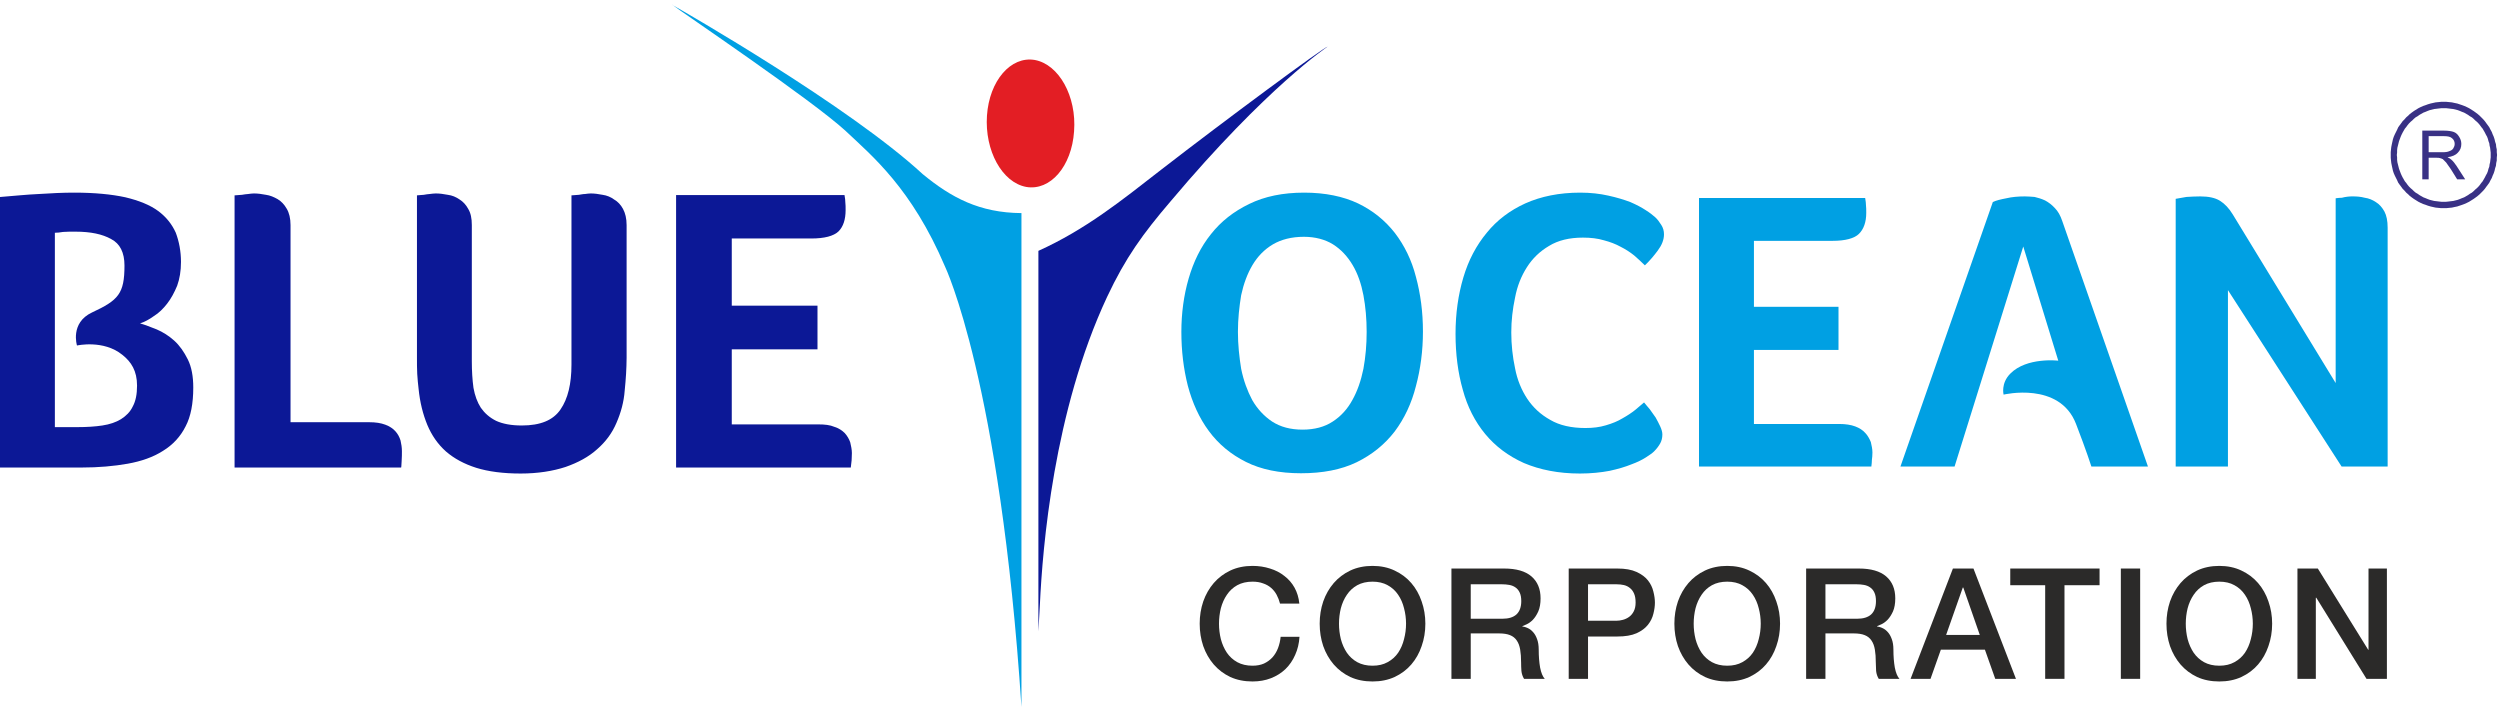<svg width="267" height="76" viewBox="0 0 267 76" fill="none" xmlns="http://www.w3.org/2000/svg">
<path d="M151.97 35.415C151.97 37.457 151.712 39.413 151.223 41.225C150.762 43.066 149.986 44.706 148.95 46.086C147.886 47.467 146.534 48.56 144.895 49.365C143.226 50.171 141.242 50.544 138.941 50.544C136.64 50.544 134.684 50.142 133.073 49.336C131.462 48.531 130.139 47.438 129.104 46.029C128.097 44.677 127.349 43.037 126.86 41.197C126.4 39.384 126.17 37.457 126.17 35.444C126.17 33.459 126.429 31.532 126.947 29.749C127.464 27.965 128.241 26.355 129.334 25.003C130.398 23.651 131.75 22.587 133.418 21.781C135.058 20.976 137.014 20.573 139.286 20.573C141.529 20.573 143.457 20.976 145.039 21.724C146.649 22.5 147.944 23.565 148.979 24.888C149.986 26.211 150.762 27.764 151.223 29.576C151.712 31.388 151.97 33.315 151.97 35.415ZM145.959 35.444C145.959 34.063 145.844 32.769 145.614 31.532C145.384 30.324 145.01 29.231 144.463 28.311C143.917 27.39 143.226 26.642 142.364 26.096C141.529 25.578 140.465 25.29 139.257 25.29C137.934 25.29 136.841 25.578 135.949 26.096C135.029 26.642 134.31 27.39 133.763 28.311C133.217 29.231 132.814 30.324 132.555 31.532C132.354 32.769 132.21 34.063 132.21 35.444C132.21 36.825 132.354 38.119 132.555 39.384C132.814 40.65 133.217 41.743 133.735 42.721C134.281 43.67 135 44.447 135.863 45.022C136.755 45.597 137.819 45.885 139.113 45.885C140.379 45.885 141.472 45.597 142.335 45.022C143.226 44.447 143.917 43.67 144.435 42.721C144.981 41.743 145.355 40.65 145.614 39.384C145.844 38.119 145.959 36.825 145.959 35.444Z" fill="#00A0E3"/>
<path d="M176.649 48.215C176.477 48.387 176.189 48.589 175.786 48.847C175.384 49.106 174.866 49.365 174.233 49.595C173.6 49.854 172.824 50.084 171.903 50.286C170.983 50.458 169.919 50.573 168.739 50.573C166.438 50.573 164.454 50.171 162.757 49.452C161.088 48.704 159.708 47.668 158.615 46.345C157.522 45.022 156.716 43.44 156.227 41.628C155.71 39.816 155.451 37.831 155.451 35.645C155.451 33.488 155.738 31.474 156.285 29.634C156.831 27.793 157.666 26.211 158.787 24.859C159.88 23.507 161.261 22.472 162.9 21.724C164.569 20.976 166.525 20.573 168.768 20.573C169.861 20.573 170.868 20.688 171.76 20.89C172.68 21.091 173.428 21.321 174.118 21.58C174.78 21.868 175.326 22.155 175.758 22.443C176.218 22.73 176.534 22.989 176.764 23.191C177.023 23.421 177.225 23.708 177.426 24.025C177.627 24.341 177.714 24.658 177.714 25.032C177.714 25.607 177.483 26.182 177.052 26.757C176.649 27.304 176.189 27.85 175.671 28.339C175.326 27.994 174.952 27.649 174.521 27.275C174.089 26.93 173.6 26.613 173.083 26.355C172.565 26.067 171.961 25.837 171.299 25.664C170.638 25.463 169.89 25.377 169.056 25.377C167.618 25.377 166.41 25.664 165.432 26.268C164.454 26.844 163.677 27.591 163.073 28.541C162.469 29.49 162.038 30.554 161.807 31.791C161.549 32.999 161.405 34.236 161.405 35.501C161.405 36.825 161.549 38.119 161.807 39.327C162.038 40.564 162.498 41.657 163.102 42.577C163.735 43.526 164.54 44.274 165.575 44.849C166.553 45.425 167.819 45.712 169.315 45.712C170.12 45.712 170.839 45.626 171.501 45.425C172.191 45.223 172.766 44.993 173.284 44.677C173.802 44.389 174.233 44.102 174.636 43.785C175.01 43.469 175.326 43.21 175.585 42.98C175.758 43.181 175.93 43.411 176.189 43.699C176.39 43.986 176.592 44.274 176.822 44.59C176.994 44.907 177.167 45.223 177.311 45.54C177.455 45.856 177.541 46.144 177.541 46.403C177.541 46.776 177.455 47.093 177.311 47.352C177.167 47.611 176.966 47.898 176.649 48.215Z" fill="#00A0E3"/>
<path d="M196.438 45.281C197.1 45.281 197.675 45.367 198.135 45.54C198.596 45.712 198.941 45.942 199.2 46.23C199.458 46.489 199.66 46.863 199.804 47.208C199.89 47.582 199.976 47.956 199.976 48.33C199.976 48.646 199.947 48.905 199.919 49.106C199.919 49.336 199.89 49.566 199.861 49.825H181.453V21.148H199.2C199.257 21.465 199.286 21.724 199.286 21.925C199.315 22.155 199.315 22.414 199.315 22.73C199.315 23.708 199.056 24.456 198.538 24.974C198.049 25.463 197.071 25.722 195.719 25.722H187.32V32.769H196.352V37.371H187.32V45.281H196.438Z" fill="#00A0E3"/>
<path d="M249.449 40.909V21.177C249.65 21.148 249.88 21.12 250.11 21.12C250.312 21.062 250.513 21.033 250.715 21.005C250.916 20.976 251.117 20.976 251.319 20.976C251.692 20.976 252.124 21.005 252.555 21.12C252.987 21.177 253.389 21.35 253.735 21.58C254.109 21.81 254.396 22.126 254.655 22.587C254.885 23.018 255 23.593 255 24.312V49.825H250.082L237.944 30.985V49.825H232.364V21.235C232.651 21.177 233.025 21.12 233.514 21.033C234.003 21.005 234.492 20.976 234.981 20.976C235.873 20.976 236.563 21.12 237.081 21.436C237.598 21.753 238.059 22.241 238.461 22.903L249.449 40.909Z" fill="#00A0E3"/>
<path d="M220.254 23.622C220.053 23.018 219.794 22.558 219.449 22.213C219.133 21.867 218.787 21.609 218.413 21.407C218.04 21.235 217.666 21.12 217.292 21.033C216.918 21.005 216.544 20.976 216.256 20.976C215.537 20.976 214.876 21.033 214.272 21.177C213.668 21.292 213.179 21.407 212.833 21.58L202.968 49.825H208.749L216.084 26.326L219.823 38.521C219.823 38.521 216.458 38.119 214.703 39.902C213.668 40.938 213.984 42.146 213.984 42.146C213.984 42.146 219.967 40.707 221.721 45.281C222.843 48.186 223.361 49.825 223.361 49.825H229.401L220.254 23.622Z" fill="#00A0E3"/>
<path d="M109.091 75.5V22.759C104.614 22.727 101.598 21.108 98.549 18.599C90.706 11.359 73.115 1.262 71.814 0.532V0.5C71.782 0.5 71.75 0.5 71.782 0.5C72.703 1.23 86.706 10.661 90.325 13.995C93.151 16.662 97.374 20.123 100.931 28.474C100.931 28.474 106.805 40.763 109.091 75.5Z" fill="#00A0E3"/>
<path d="M125.031 21.488C135.319 9.264 141.797 4.977 141.797 4.977C141.511 4.945 130.778 12.883 124.015 18.123C119.728 21.457 115.95 24.505 110.901 26.791V67.435C110.901 67.435 110.965 66.387 111.06 64.577C111.346 58.48 112.521 43.938 118.236 31.713C120.205 27.522 122.046 24.981 125.031 21.488Z" fill="#0C1896"/>
<path d="M105.408 12.344C105.154 16.091 107.027 19.488 109.599 19.964C112.171 20.409 114.457 17.773 114.711 14.027C114.997 10.28 113.092 6.882 110.52 6.406C107.948 5.961 105.662 8.629 105.408 12.344Z" fill="#E31E24"/>
<path d="M25.052 20.865C25.315 20.865 25.577 20.806 25.839 20.806C26.073 20.777 26.306 20.719 26.51 20.719C26.743 20.69 26.918 20.661 27.122 20.661C27.53 20.661 27.968 20.719 28.405 20.806C28.842 20.865 29.25 21.04 29.659 21.273C30.038 21.506 30.358 21.827 30.621 22.293C30.883 22.731 31.029 23.314 31.029 24.043V45.092H39.425C40.125 45.092 40.679 45.18 41.145 45.355C41.612 45.529 41.962 45.763 42.224 46.054C42.487 46.346 42.661 46.667 42.778 47.046C42.866 47.425 42.924 47.804 42.924 48.183C42.924 48.474 42.924 48.824 42.895 49.261C42.866 49.699 42.866 49.932 42.837 49.932H25.052V20.865Z" fill="#0C1896"/>
<path d="M50.391 38.591C50.391 39.611 50.45 40.573 50.566 41.419C50.712 42.235 50.974 42.964 51.353 43.547C51.762 44.13 52.286 44.597 52.986 44.946C53.686 45.267 54.59 45.442 55.727 45.442C57.709 45.442 59.079 44.888 59.867 43.722C60.654 42.585 61.033 40.981 61.033 38.941V20.865C61.295 20.865 61.557 20.806 61.82 20.806C62.053 20.777 62.257 20.719 62.49 20.719C62.694 20.69 62.899 20.661 63.103 20.661C63.482 20.661 63.919 20.719 64.356 20.806C64.794 20.865 65.231 21.04 65.581 21.302C65.989 21.535 66.31 21.885 66.543 22.323C66.776 22.76 66.922 23.314 66.922 24.043V38.212C66.922 38.766 66.893 39.378 66.864 39.932C66.834 40.515 66.776 41.098 66.718 41.71C66.63 42.935 66.31 44.072 65.843 45.151C65.377 46.258 64.677 47.191 63.773 47.978C62.869 48.795 61.732 49.407 60.391 49.874C59.05 50.311 57.447 50.573 55.61 50.573C53.744 50.573 52.17 50.369 50.858 49.961C49.575 49.553 48.496 48.97 47.622 48.212C46.747 47.425 46.106 46.492 45.639 45.384C45.173 44.247 44.852 42.993 44.706 41.535C44.648 41.011 44.59 40.486 44.56 39.932C44.531 39.378 44.531 38.795 44.531 38.212V20.865C44.735 20.865 44.998 20.806 45.26 20.806C45.493 20.777 45.697 20.719 45.901 20.719C46.135 20.69 46.339 20.661 46.543 20.661C46.951 20.661 47.388 20.719 47.826 20.806C48.292 20.865 48.7 21.04 49.079 21.302C49.458 21.535 49.779 21.885 50.012 22.323C50.275 22.76 50.391 23.314 50.391 24.043V38.591Z" fill="#0C1896"/>
<path d="M87.395 45.325C88.066 45.325 88.649 45.384 89.116 45.588C89.582 45.734 89.932 45.967 90.224 46.258C90.486 46.55 90.69 46.9 90.807 47.25C90.894 47.629 90.981 48.008 90.981 48.387C90.981 48.707 90.952 48.97 90.952 49.174C90.923 49.407 90.894 49.64 90.865 49.932H72.206V20.836H90.194C90.253 21.156 90.282 21.419 90.282 21.623C90.311 21.856 90.311 22.118 90.311 22.439C90.311 23.46 90.049 24.218 89.553 24.713C89.028 25.209 88.066 25.471 86.638 25.471H78.153V32.643H87.308V37.308H78.153V45.325H87.395Z" fill="#0C1896"/>
<path d="M20.058 38.387C19.65 37.57 19.184 36.9 18.601 36.375C18.017 35.85 17.405 35.471 16.735 35.18C16.064 34.917 15.481 34.684 14.956 34.538C15.423 34.392 15.918 34.13 16.443 33.751C16.968 33.43 17.434 32.964 17.843 32.439C18.28 31.885 18.63 31.215 18.921 30.515C19.184 29.786 19.329 28.941 19.329 27.979C19.329 26.841 19.125 25.792 18.776 24.859C18.367 23.955 17.755 23.168 16.881 22.527C16.006 21.885 14.84 21.419 13.382 21.069C11.895 20.748 10.088 20.573 7.93 20.573C6.735 20.573 5.481 20.632 4.169 20.719C2.857 20.777 1.458 20.923 0 21.04V49.932H8.717C10.525 49.932 12.157 49.786 13.644 49.524C15.102 49.261 16.356 48.824 17.405 48.153C18.455 47.512 19.271 46.637 19.825 45.529C20.379 44.48 20.641 43.081 20.641 41.39C20.641 40.223 20.466 39.203 20.058 38.387ZM14.169 43.43C13.907 43.984 13.469 44.422 12.915 44.772C12.391 45.092 11.72 45.325 10.933 45.442C10.175 45.559 9.271 45.617 8.28 45.617H5.86V24.859C6.122 24.859 6.385 24.83 6.735 24.771C7.085 24.742 7.522 24.742 8.076 24.742C9.679 24.742 10.933 25.005 11.866 25.529C12.828 26.025 13.294 26.987 13.294 28.358C13.294 31.36 12.653 32.06 9.825 33.372C7.464 34.48 8.222 36.9 8.222 36.9C8.222 36.9 11.05 36.258 13.061 37.891C14.023 38.649 14.636 39.611 14.636 41.185C14.636 42.118 14.49 42.847 14.169 43.43Z" fill="#0C1896"/>
<path d="M261.007 22.23V21.55H261.244L261.51 21.521L261.746 21.491L262.013 21.461L262.486 21.343L262.722 21.254L262.929 21.166L263.166 21.077L263.58 20.84L263.787 20.693L263.994 20.574L264.171 20.426L264.349 20.249L264.526 20.101L264.703 19.924L264.851 19.746L264.999 19.539L265.147 19.362L265.384 18.948L265.502 18.711L265.62 18.504L265.709 18.268L265.768 18.031L265.857 17.795L265.886 17.558L265.945 17.322L265.975 17.055L266.005 16.819V16.553H266.685L266.655 16.848V17.144L266.596 17.41L266.566 17.706L266.478 17.972L266.418 18.238L266.33 18.504L266.211 18.77L266.123 19.007L265.975 19.273L265.857 19.51L265.709 19.717L265.531 19.953L265.384 20.16L265.206 20.367L264.822 20.752L264.615 20.929L264.378 21.107L264.171 21.254L263.698 21.55L263.461 21.668L263.195 21.787L262.959 21.875L262.426 22.053L262.131 22.112L261.865 22.171L261.273 22.23H261.007ZM255.33 16.553H255.98L256.01 16.819V17.055L256.039 17.322L256.217 18.031L256.394 18.504L256.483 18.711L256.601 18.948L256.838 19.362L256.986 19.539L257.133 19.746L257.281 19.924L257.459 20.101L257.636 20.249L257.814 20.426L257.991 20.574L258.198 20.693L258.405 20.84L258.819 21.077L259.055 21.166L259.262 21.254L259.499 21.343L259.972 21.461L260.238 21.491L260.475 21.521L260.741 21.55H261.007V22.23H260.711L260.12 22.171L259.588 22.053L259.292 21.964L259.055 21.875L258.789 21.787L258.523 21.668L258.287 21.55L257.814 21.254L257.607 21.107L257.37 20.929L257.193 20.752L256.986 20.574L256.808 20.367L256.601 20.16L256.453 19.953L256.276 19.717L256.128 19.51L256.01 19.244L255.773 18.77L255.655 18.504L255.566 18.238L255.448 17.706L255.389 17.41L255.359 17.144L255.33 16.848V16.553ZM261.007 10.875V11.555H260.741L260.475 11.585L260.238 11.614L259.972 11.644L259.499 11.762L259.262 11.851L259.055 11.94L258.819 12.028L258.405 12.265L258.198 12.413L257.991 12.531L257.814 12.679L257.636 12.856L257.459 13.004L257.281 13.182L257.133 13.359L256.986 13.566L256.838 13.743L256.601 14.158L256.483 14.394L256.394 14.601L256.217 15.074L256.039 15.784L256.01 16.05V16.287L255.98 16.553H255.33V16.257L255.359 15.961L255.389 15.695L255.448 15.399L255.566 14.867L255.655 14.601L255.773 14.335L256.01 13.862L256.128 13.596L256.276 13.389L256.453 13.152L256.601 12.945L256.808 12.738L256.986 12.531L257.193 12.354L257.37 12.176L257.607 11.999L257.814 11.851L258.287 11.555L258.523 11.437L258.789 11.319L259.055 11.23L259.292 11.141L259.588 11.053L260.12 10.934L260.711 10.875H261.007ZM266.685 16.553H266.005V16.287L265.975 16.05L265.945 15.784L265.886 15.547L265.857 15.311L265.768 15.074L265.709 14.838L265.62 14.601L265.502 14.394L265.384 14.158L265.147 13.743L264.999 13.566L264.851 13.359L264.703 13.182L264.526 13.004L264.349 12.856L264.171 12.679L263.994 12.531L263.787 12.413L263.58 12.265L263.166 12.028L262.929 11.94L262.722 11.851L262.486 11.762L262.013 11.644L261.746 11.614L261.51 11.585L261.244 11.555H261.007V10.875H261.273L261.865 10.934L262.131 10.993L262.426 11.053L262.959 11.23L263.195 11.319L263.461 11.437L263.698 11.555L264.171 11.851L264.378 11.999L264.615 12.176L264.822 12.354L265.206 12.738L265.384 12.945L265.531 13.152L265.709 13.389L265.857 13.596L265.975 13.832L266.123 14.098L266.211 14.335L266.33 14.601L266.418 14.867L266.478 15.133L266.566 15.399L266.596 15.695L266.655 15.961V16.257L266.685 16.553Z" fill="#393185"/>
<path d="M258.701 19.155V13.95H261.007C261.48 13.95 261.835 14.01 262.072 14.098C262.308 14.187 262.486 14.364 262.633 14.601C262.781 14.838 262.87 15.074 262.87 15.37C262.87 15.754 262.752 16.05 262.486 16.316C262.279 16.553 261.894 16.73 261.392 16.789C261.569 16.878 261.717 16.967 261.806 17.055C262.012 17.233 262.19 17.469 262.367 17.735L263.284 19.155H262.426L261.746 18.061C261.539 17.765 261.362 17.529 261.244 17.351C261.096 17.203 260.978 17.085 260.889 16.996C260.771 16.937 260.682 16.908 260.564 16.878C260.504 16.848 260.357 16.848 260.179 16.848H259.381V19.155H258.701ZM259.381 16.257H260.859C261.185 16.257 261.421 16.227 261.599 16.139C261.776 16.08 261.924 15.991 262.013 15.843C262.101 15.695 262.16 15.547 262.16 15.37C262.16 15.133 262.072 14.926 261.894 14.778C261.717 14.601 261.421 14.542 261.037 14.542H259.381V16.257Z" fill="#393185"/>
<path d="M136.707 64.465C136.619 64.124 136.498 63.81 136.344 63.524C136.19 63.238 135.992 62.99 135.75 62.782C135.508 62.572 135.222 62.413 134.892 62.303C134.573 62.182 134.199 62.121 133.77 62.121C133.143 62.121 132.599 62.248 132.137 62.501C131.686 62.754 131.317 63.095 131.031 63.524C130.745 63.942 130.531 64.421 130.388 64.96C130.256 65.499 130.189 66.049 130.189 66.609C130.189 67.171 130.256 67.721 130.388 68.26C130.531 68.799 130.745 69.282 131.031 69.712C131.317 70.129 131.686 70.465 132.137 70.718C132.599 70.971 133.143 71.097 133.77 71.097C134.232 71.097 134.639 71.02 134.991 70.867C135.343 70.701 135.645 70.481 135.898 70.207C136.152 69.921 136.35 69.591 136.493 69.216C136.635 68.843 136.729 68.441 136.773 68.012H138.786C138.742 68.716 138.588 69.359 138.324 69.942C138.071 70.525 137.725 71.031 137.285 71.46C136.844 71.879 136.327 72.203 135.733 72.434C135.139 72.665 134.485 72.781 133.77 72.781C132.89 72.781 132.098 72.621 131.394 72.302C130.701 71.972 130.113 71.526 129.628 70.966C129.145 70.404 128.77 69.75 128.507 69.002C128.253 68.254 128.127 67.457 128.127 66.609C128.127 65.773 128.253 64.981 128.507 64.234C128.77 63.486 129.145 62.831 129.628 62.27C130.113 61.709 130.701 61.264 131.394 60.934C132.098 60.603 132.89 60.438 133.77 60.438C134.43 60.438 135.052 60.532 135.635 60.719C136.217 60.895 136.729 61.159 137.169 61.511C137.62 61.852 137.983 62.27 138.258 62.765C138.533 63.26 138.704 63.827 138.77 64.465H136.707Z" fill="#2B2A29"/>
<path d="M146.585 62.121C145.958 62.121 145.414 62.248 144.952 62.501C144.501 62.754 144.132 63.095 143.846 63.524C143.56 63.942 143.346 64.421 143.203 64.96C143.071 65.499 143.005 66.049 143.005 66.609C143.005 67.171 143.071 67.721 143.203 68.26C143.346 68.799 143.56 69.282 143.846 69.712C144.132 70.129 144.501 70.465 144.952 70.718C145.414 70.971 145.958 71.097 146.585 71.097C147.212 71.097 147.751 70.971 148.202 70.718C148.664 70.465 149.038 70.129 149.324 69.712C149.61 69.282 149.819 68.799 149.951 68.26C150.094 67.721 150.166 67.171 150.166 66.609C150.166 66.049 150.094 65.499 149.951 64.96C149.819 64.421 149.61 63.942 149.324 63.524C149.038 63.095 148.664 62.754 148.202 62.501C147.751 62.248 147.212 62.121 146.585 62.121ZM146.585 60.438C147.465 60.438 148.252 60.603 148.945 60.934C149.649 61.264 150.243 61.709 150.727 62.27C151.211 62.831 151.579 63.486 151.832 64.234C152.096 64.981 152.228 65.773 152.228 66.609C152.228 67.457 152.096 68.254 151.832 69.002C151.579 69.75 151.211 70.404 150.727 70.966C150.243 71.526 149.649 71.972 148.945 72.302C148.252 72.621 147.465 72.781 146.585 72.781C145.705 72.781 144.913 72.621 144.209 72.302C143.516 71.972 142.928 71.526 142.444 70.966C141.96 70.404 141.586 69.75 141.322 69.002C141.069 68.254 140.942 67.457 140.942 66.609C140.942 65.773 141.069 64.981 141.322 64.234C141.586 63.486 141.96 62.831 142.444 62.27C142.928 61.709 143.516 61.264 144.209 60.934C144.913 60.603 145.705 60.438 146.585 60.438Z" fill="#2B2A29"/>
<path d="M155.013 60.719H160.639C161.937 60.719 162.911 60.999 163.56 61.56C164.209 62.121 164.533 62.903 164.533 63.904C164.533 64.465 164.451 64.932 164.286 65.306C164.121 65.669 163.928 65.966 163.708 66.197C163.488 66.417 163.268 66.576 163.048 66.675C162.839 66.775 162.685 66.841 162.586 66.874V66.906C162.762 66.928 162.949 66.984 163.147 67.072C163.356 67.159 163.549 67.302 163.725 67.501C163.901 67.688 164.044 67.935 164.154 68.243C164.275 68.551 164.335 68.936 164.335 69.398C164.335 70.091 164.385 70.724 164.484 71.296C164.594 71.856 164.759 72.258 164.979 72.5H162.768C162.614 72.247 162.52 71.966 162.487 71.659C162.465 71.35 162.454 71.053 162.454 70.767C162.454 70.228 162.421 69.766 162.355 69.382C162.289 68.986 162.168 68.661 161.992 68.408C161.816 68.144 161.574 67.951 161.266 67.831C160.969 67.71 160.584 67.649 160.111 67.649H157.075V72.5H155.013V60.719ZM157.075 66.082H160.458C161.118 66.082 161.618 65.927 161.959 65.62C162.3 65.3 162.471 64.828 162.471 64.201C162.471 63.827 162.416 63.524 162.306 63.293C162.196 63.051 162.042 62.864 161.844 62.732C161.657 62.6 161.437 62.512 161.184 62.468C160.942 62.424 160.689 62.402 160.425 62.402H157.075V66.082Z" fill="#2B2A29"/>
<path d="M167.538 60.719H172.736C173.572 60.719 174.254 60.84 174.782 61.082C175.31 61.324 175.717 61.627 176.003 61.989C176.289 62.352 176.481 62.748 176.58 63.178C176.69 63.606 176.745 64.002 176.745 64.365C176.745 64.728 176.69 65.124 176.58 65.553C176.481 65.972 176.289 66.362 176.003 66.725C175.717 67.088 175.31 67.391 174.782 67.632C174.254 67.864 173.572 67.979 172.736 67.979H169.601V72.5H167.538V60.719ZM169.601 66.296H172.62C172.851 66.296 173.088 66.263 173.33 66.197C173.572 66.131 173.792 66.026 173.99 65.883C174.199 65.73 174.364 65.531 174.485 65.29C174.617 65.037 174.683 64.723 174.683 64.349C174.683 63.964 174.628 63.645 174.518 63.392C174.408 63.139 174.259 62.941 174.072 62.798C173.885 62.644 173.671 62.539 173.429 62.484C173.187 62.429 172.928 62.402 172.653 62.402H169.601V66.296Z" fill="#2B2A29"/>
<path d="M184.467 62.121C183.84 62.121 183.295 62.248 182.833 62.501C182.382 62.754 182.014 63.095 181.728 63.524C181.442 63.942 181.227 64.421 181.084 64.96C180.952 65.499 180.886 66.049 180.886 66.609C180.886 67.171 180.952 67.721 181.084 68.26C181.227 68.799 181.442 69.282 181.728 69.712C182.014 70.129 182.382 70.465 182.833 70.718C183.295 70.971 183.84 71.097 184.467 71.097C185.094 71.097 185.633 70.971 186.084 70.718C186.546 70.465 186.92 70.129 187.206 69.712C187.492 69.282 187.701 68.799 187.833 68.26C187.976 67.721 188.047 67.171 188.047 66.609C188.047 66.049 187.976 65.499 187.833 64.96C187.701 64.421 187.492 63.942 187.206 63.524C186.92 63.095 186.546 62.754 186.084 62.501C185.633 62.248 185.094 62.121 184.467 62.121ZM184.467 60.438C185.347 60.438 186.133 60.603 186.826 60.934C187.53 61.264 188.124 61.709 188.608 62.27C189.092 62.831 189.461 63.486 189.714 64.234C189.978 64.981 190.11 65.773 190.11 66.609C190.11 67.457 189.978 68.254 189.714 69.002C189.461 69.75 189.092 70.404 188.608 70.966C188.124 71.526 187.53 71.972 186.826 72.302C186.133 72.621 185.347 72.781 184.467 72.781C183.587 72.781 182.795 72.621 182.091 72.302C181.398 71.972 180.809 71.526 180.325 70.966C179.841 70.404 179.467 69.75 179.203 69.002C178.95 68.254 178.824 67.457 178.824 66.609C178.824 65.773 178.95 64.981 179.203 64.234C179.467 63.486 179.841 62.831 180.325 62.27C180.809 61.709 181.398 61.264 182.091 60.934C182.795 60.603 183.587 60.438 184.467 60.438Z" fill="#2B2A29"/>
<path d="M192.895 60.719H198.521C199.819 60.719 200.793 60.999 201.442 61.56C202.091 62.121 202.415 62.903 202.415 63.904C202.415 64.465 202.333 64.932 202.168 65.306C202.003 65.669 201.81 65.966 201.59 66.197C201.37 66.417 201.15 66.576 200.93 66.675C200.721 66.775 200.567 66.841 200.468 66.874V66.906C200.644 66.928 200.831 66.984 201.029 67.072C201.238 67.159 201.431 67.302 201.607 67.501C201.783 67.688 201.926 67.935 202.036 68.243C202.157 68.551 202.217 68.936 202.217 69.398C202.217 70.091 202.267 70.724 202.366 71.296C202.476 71.856 202.641 72.258 202.861 72.5H200.65C200.496 72.247 200.402 71.966 200.369 71.659C200.347 71.35 200.336 71.053 200.336 70.767C200.336 70.228 200.303 69.766 200.237 69.382C200.171 68.986 200.05 68.661 199.874 68.408C199.698 68.144 199.456 67.951 199.148 67.831C198.851 67.71 198.466 67.649 197.993 67.649H194.957V72.5H192.895V60.719ZM194.957 66.082H198.34C199 66.082 199.5 65.927 199.841 65.62C200.182 65.3 200.353 64.828 200.353 64.201C200.353 63.827 200.298 63.524 200.188 63.293C200.078 63.051 199.924 62.864 199.726 62.732C199.539 62.6 199.319 62.512 199.066 62.468C198.824 62.424 198.571 62.402 198.307 62.402H194.957V66.082Z" fill="#2B2A29"/>
<path d="M208.571 60.719H210.766L215.303 72.5H213.092L211.987 69.382H207.284L206.179 72.5H204.05L208.571 60.719ZM207.845 67.814H211.442L209.677 62.748H209.627L207.845 67.814Z" fill="#2B2A29"/>
<path d="M214.696 60.719H224.233V62.501H220.487V72.5H218.425V62.501H214.696V60.719Z" fill="#2B2A29"/>
<path d="M226.506 60.719H228.569V72.5H226.506V60.719Z" fill="#2B2A29"/>
<path d="M237.022 62.121C236.395 62.121 235.85 62.248 235.388 62.501C234.937 62.754 234.569 63.095 234.283 63.524C233.997 63.942 233.782 64.421 233.639 64.96C233.507 65.499 233.441 66.049 233.441 66.609C233.441 67.171 233.507 67.721 233.639 68.26C233.782 68.799 233.997 69.282 234.283 69.712C234.569 70.129 234.937 70.465 235.388 70.718C235.85 70.971 236.395 71.097 237.022 71.097C237.649 71.097 238.188 70.971 238.639 70.718C239.101 70.465 239.475 70.129 239.761 69.712C240.047 69.282 240.256 68.799 240.388 68.26C240.531 67.721 240.602 67.171 240.602 66.609C240.602 66.049 240.531 65.499 240.388 64.96C240.256 64.421 240.047 63.942 239.761 63.524C239.475 63.095 239.101 62.754 238.639 62.501C238.188 62.248 237.649 62.121 237.022 62.121ZM237.022 60.438C237.902 60.438 238.688 60.603 239.381 60.934C240.085 61.264 240.679 61.709 241.163 62.27C241.647 62.831 242.016 63.486 242.269 64.234C242.533 64.981 242.665 65.773 242.665 66.609C242.665 67.457 242.533 68.254 242.269 69.002C242.016 69.75 241.647 70.404 241.163 70.966C240.679 71.526 240.085 71.972 239.381 72.302C238.688 72.621 237.902 72.781 237.022 72.781C236.142 72.781 235.35 72.621 234.646 72.302C233.953 71.972 233.364 71.526 232.88 70.966C232.396 70.404 232.022 69.75 231.758 69.002C231.505 68.254 231.379 67.457 231.379 66.609C231.379 65.773 231.505 64.981 231.758 64.234C232.022 63.486 232.396 62.831 232.88 62.27C233.364 61.709 233.953 61.264 234.646 60.934C235.35 60.603 236.142 60.438 237.022 60.438Z" fill="#2B2A29"/>
<path d="M245.367 60.719H247.545L252.924 69.398H252.957V60.719H254.921V72.5H252.743L247.38 63.837H247.331V72.5H245.367V60.719Z" fill="#2B2A29"/>
</svg>
